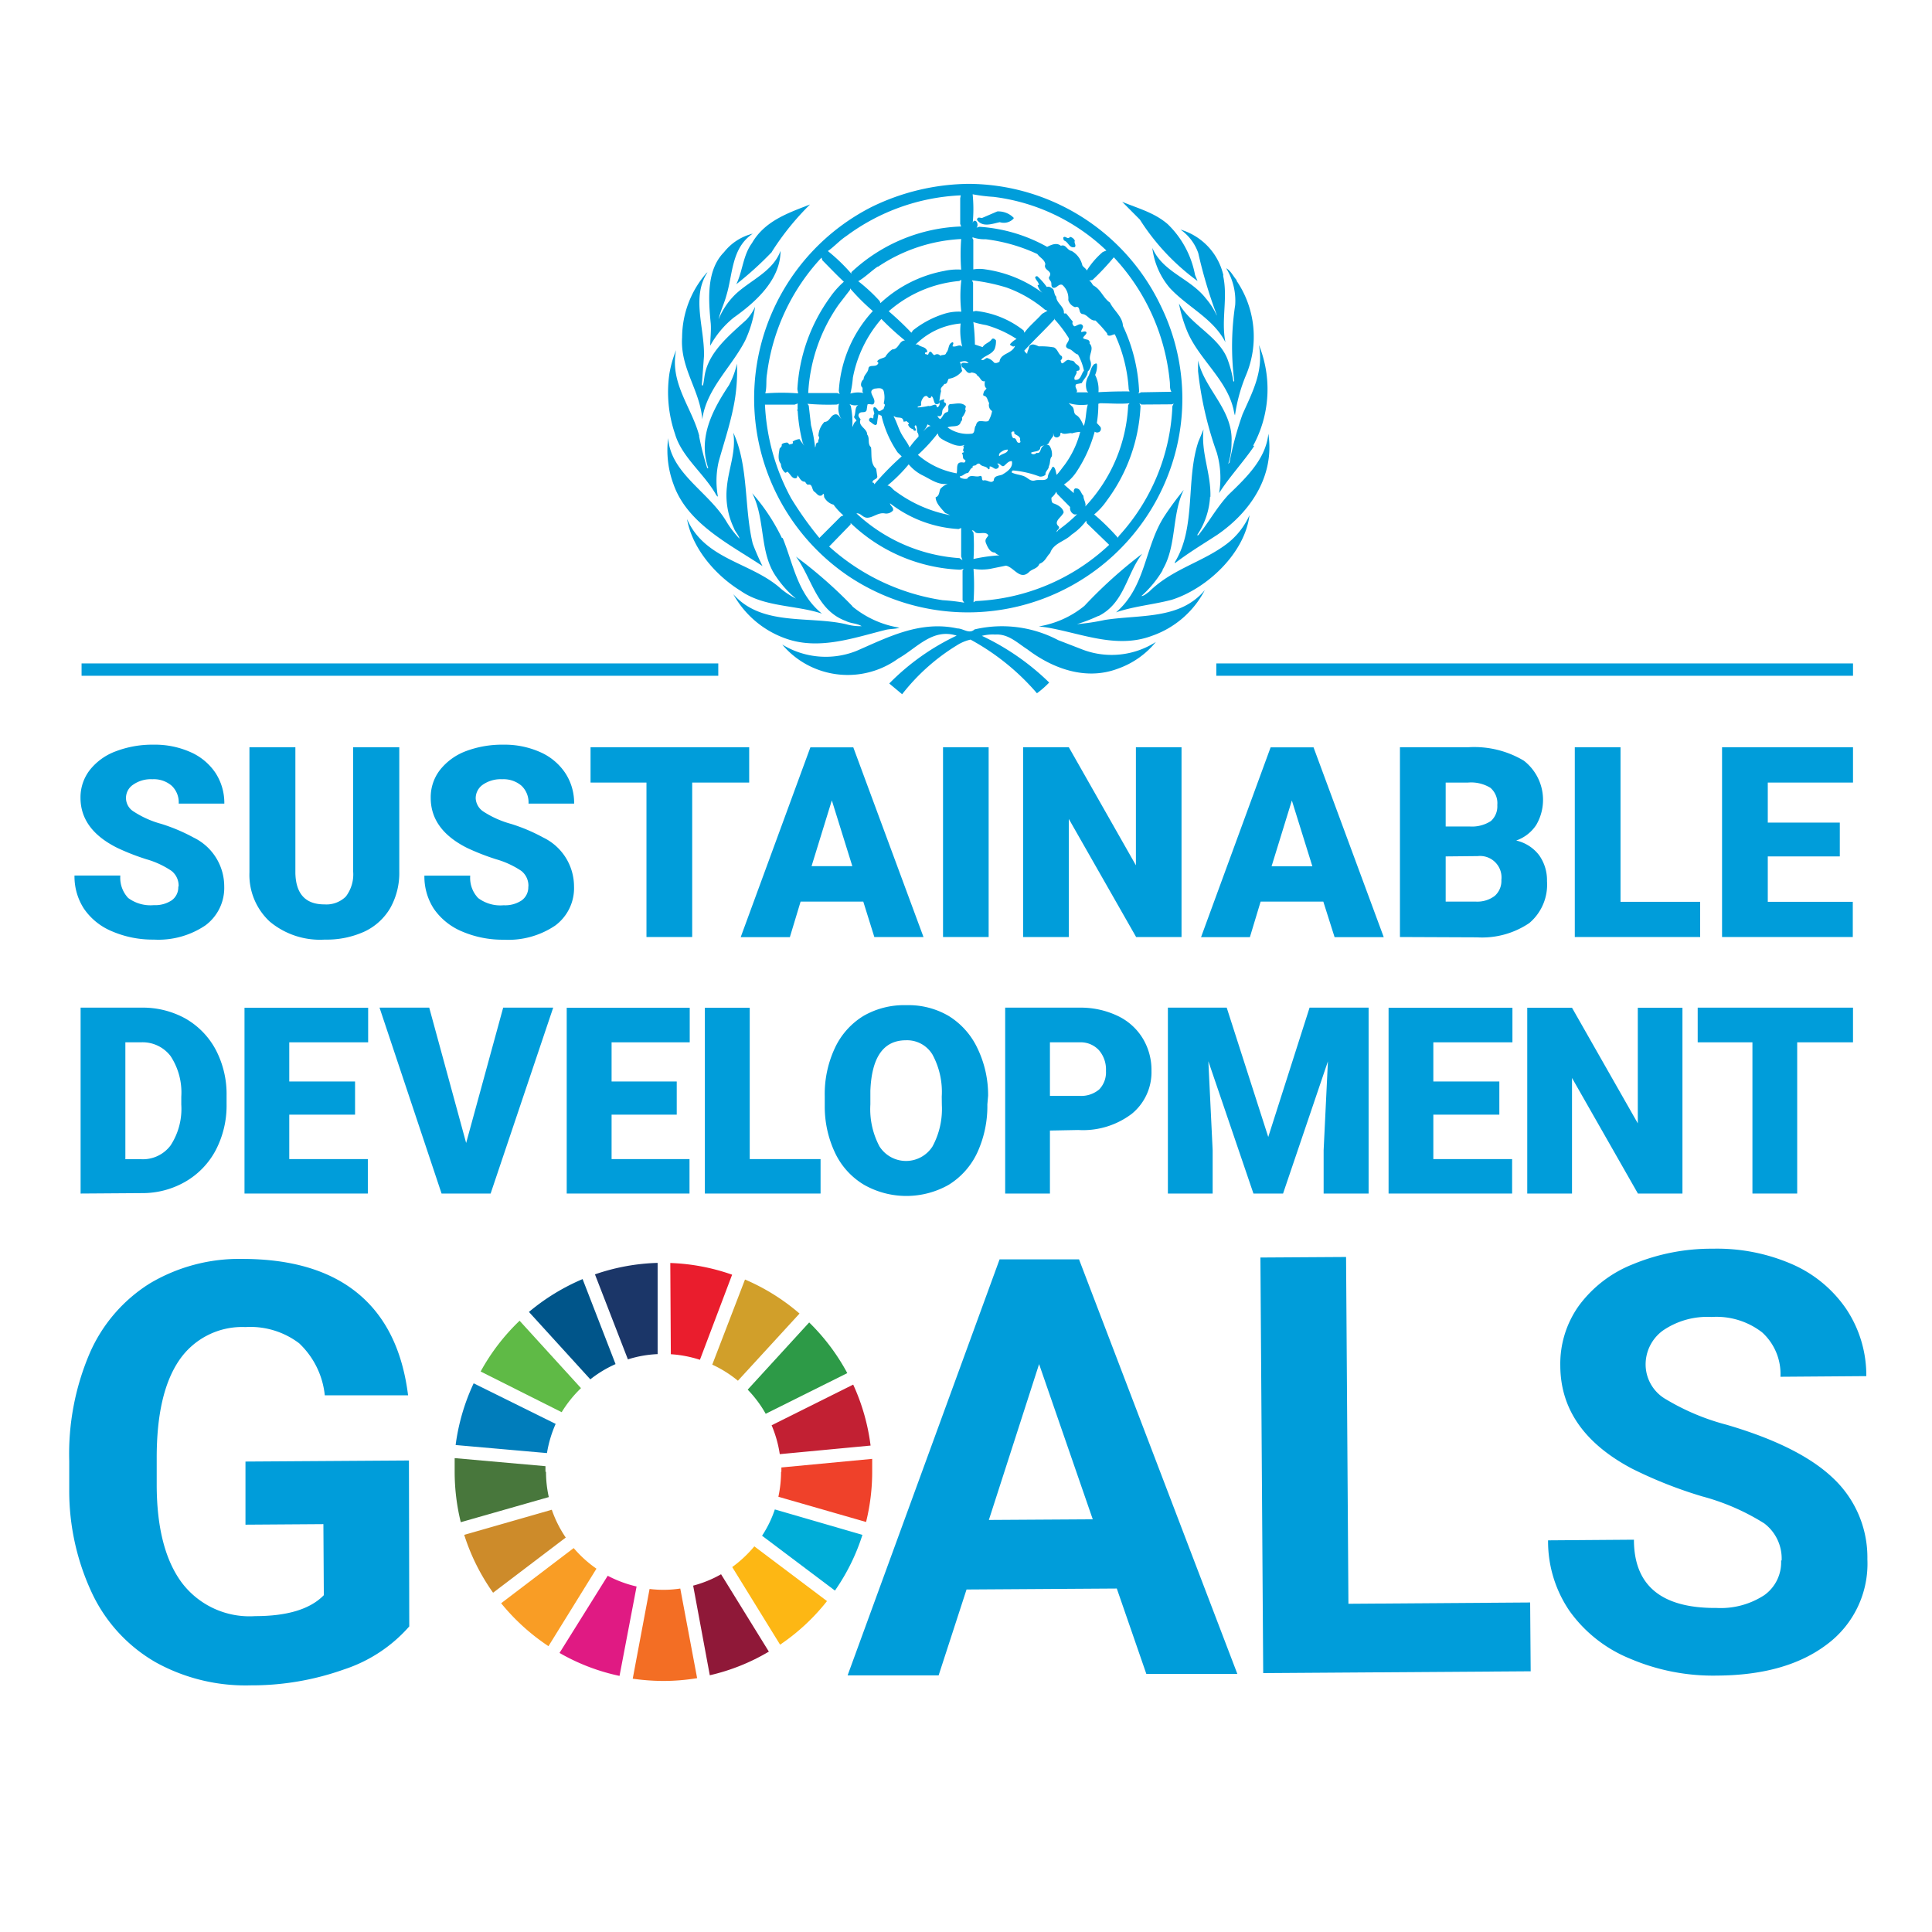 <svg xmlns="http://www.w3.org/2000/svg" xmlns:xlink="http://www.w3.org/1999/xlink" viewBox="0 0 180 180"><defs><style>.cls-1{fill:none;}.cls-2{fill:#fff;}.cls-3{clip-path:url(#clip-path);}.cls-4{fill:#009dda;}.cls-5{fill:#5fba46;}.cls-6{fill:#d19f2a;}.cls-7{fill:#c22033;}.cls-8{fill:#2d9a47;}.cls-9{fill:#48773c;}.cls-10{fill:#fdb714;}.cls-11{fill:#ef412a;}.cls-12{fill:#f99d25;}.cls-13{fill:#007dbb;}.cls-14{fill:#8f1838;}.cls-15{fill:#00add8;}.cls-16{fill:#f36e24;}.cls-17{fill:#ea1d2d;}.cls-18{fill:#e01a83;}.cls-19{fill:#1b3668;}.cls-20{fill:#cd8b2a;}.cls-21{fill:#00558a;}</style><clipPath id="clip-path" transform="translate(-0.87)"><rect class="cls-1" y="10.39" width="182.58" height="156.61"/></clipPath></defs><g id="Layer_2" data-name="Layer 2"><g id="Layer_2-2" data-name="Layer 2"><rect class="cls-2" width="180" height="180"/><g class="cls-3"><path class="cls-4" d="M39,151.53a13.79,13.79,0,0,1-6.06,4,25.61,25.61,0,0,1-8.71,1.49,17.29,17.29,0,0,1-8.84-2.14,14.58,14.58,0,0,1-5.89-6.33,22.42,22.42,0,0,1-2.18-9.79l0-2.64a23.82,23.82,0,0,1,1.89-10,14.48,14.48,0,0,1,5.59-6.53,16.28,16.28,0,0,1,8.62-2.3q6.89,0,10.79,3.21T38.89,130l-7.76,0a7.74,7.74,0,0,0-2.39-4.85,7.52,7.52,0,0,0-5-1.51,7.09,7.09,0,0,0-6.18,3.1q-2.1,3.08-2.09,9.11l0,2.47c0,4.06.82,7.13,2.38,9.19a7.91,7.91,0,0,0,6.8,3.06q4.49,0,6.39-1.95L31,142l-7.26.05,0-5.88,15.23-.1Z" transform="translate(-0.87)"/><path class="cls-4" d="M104.92,148l-14,.09-2.6,8-8.48,0L94,117.33l7.4,0,14.75,38.62-8.48,0ZM93,141.61l9.68-.06-5-14.46Z" transform="translate(-0.87)"/><polygon class="cls-4" points="125.63 149.42 142.56 149.3 142.61 155.71 117.69 155.88 117.43 117.16 125.41 117.11 125.63 149.42"/><path class="cls-4" d="M166.86,145.39a4.1,4.1,0,0,0-1.62-3.46,21.06,21.06,0,0,0-5.76-2.51,40.46,40.46,0,0,1-6.58-2.6q-6.63-3.52-6.66-9.56a9.31,9.31,0,0,1,1.73-5.61,11.48,11.48,0,0,1,5.05-3.87,19.06,19.06,0,0,1,7.42-1.44,17.51,17.51,0,0,1,7.41,1.45,11.82,11.82,0,0,1,5.06,4.21,11.14,11.14,0,0,1,1.84,6.21l-8,.06a5.23,5.23,0,0,0-1.7-4.13,6.94,6.94,0,0,0-4.72-1.44,7.3,7.3,0,0,0-4.54,1.27,3.91,3.91,0,0,0-1.6,3.27,3.75,3.75,0,0,0,1.93,3.15,21.56,21.56,0,0,0,5.61,2.35q6.83,2,9.95,5a10.12,10.12,0,0,1,3.17,7.53,9.36,9.36,0,0,1-3.75,7.92q-3.78,2.88-10.22,2.92a19.66,19.66,0,0,1-8.15-1.58,12.87,12.87,0,0,1-5.63-4.44,11.48,11.48,0,0,1-2-6.58l8-.06q0,6.42,7.71,6.36a7.43,7.43,0,0,0,4.43-1.19,3.75,3.75,0,0,0,1.57-3.24" transform="translate(-0.87)"/><path class="cls-5" d="M53.2,131.57A11.25,11.25,0,0,1,55,129.33l-5.72-6.28a19.47,19.47,0,0,0-3.63,4.73Z" transform="translate(-0.87)"/><path class="cls-6" d="M67.23,127.14a10.93,10.93,0,0,1,2.39,1.5l5.74-6.26a19.46,19.46,0,0,0-5.08-3.17Z" transform="translate(-0.87)"/><path class="cls-7" d="M80.36,129l-7.6,3.79a11.07,11.07,0,0,1,.76,2.69l8.46-.8A19.44,19.44,0,0,0,80.36,129" transform="translate(-0.87)"/><path class="cls-8" d="M72.21,131.72l7.6-3.79a19.55,19.55,0,0,0-3.55-4.72l-5.73,6.26a10.91,10.91,0,0,1,1.68,2.25" transform="translate(-0.87)"/><path class="cls-9" d="M51.69,137.12c0-.17,0-.35,0-.52l-8.46-.75c0,.42,0,.84,0,1.27a19.64,19.64,0,0,0,.57,4.7L52,139.48a10.8,10.8,0,0,1-.26-2.36" transform="translate(-0.87)"/><path class="cls-10" d="M71.15,144.07A11.48,11.48,0,0,1,69.09,146l4.46,7.23a19.38,19.38,0,0,0,4.37-4.06Z" transform="translate(-0.87)"/><path class="cls-11" d="M73.64,137.12a11.16,11.16,0,0,1-.25,2.33l8.17,2.35a19.54,19.54,0,0,0,.57-4.68c0-.4,0-.8,0-1.2l-8.46.8c0,.13,0,.27,0,.4" transform="translate(-0.87)"/><path class="cls-12" d="M54.32,144.23l-6.76,5.14a19.74,19.74,0,0,0,4.41,4l4.47-7.22a11.06,11.06,0,0,1-2.12-1.92" transform="translate(-0.87)"/><path class="cls-13" d="M51.83,135.38a11,11,0,0,1,.81-2.72L45,128.88a19.49,19.49,0,0,0-1.68,5.75Z" transform="translate(-0.87)"/><path class="cls-14" d="M72.51,153.89l-4.46-7.22a10.76,10.76,0,0,1-2.6,1.06L67,156.08a19.12,19.12,0,0,0,5.48-2.19" transform="translate(-0.87)"/><path class="cls-15" d="M73.06,140.63a10.48,10.48,0,0,1-1.19,2.45l6.79,5.11A19.15,19.15,0,0,0,81.22,143Z" transform="translate(-0.87)"/><path class="cls-16" d="M64.25,148a10.41,10.41,0,0,1-1.58.12,10.73,10.73,0,0,1-1.28-.08l-1.57,8.36a20.55,20.55,0,0,0,2.85.21,19.31,19.31,0,0,0,3.15-.26Z" transform="translate(-0.87)"/><path class="cls-17" d="M63.37,126.17a11,11,0,0,1,2.71.52l3-7.93a19.29,19.29,0,0,0-5.76-1.09Z" transform="translate(-0.87)"/><path class="cls-18" d="M60.18,147.81a11.16,11.16,0,0,1-2.69-1L53,154a19.11,19.11,0,0,0,5.59,2.14Z" transform="translate(-0.87)"/><path class="cls-19" d="M59.37,126.65a10.59,10.59,0,0,1,2.77-.49v-8.5a19.48,19.48,0,0,0-5.84,1.07Z" transform="translate(-0.87)"/><path class="cls-20" d="M53.58,143.25a10.84,10.84,0,0,1-1.3-2.59L44.12,143a19.44,19.44,0,0,0,2.69,5.39Z" transform="translate(-0.87)"/><path class="cls-21" d="M55.87,128.51a10.82,10.82,0,0,1,2.35-1.42l-3.07-7.92a19.86,19.86,0,0,0-5,3.06Z" transform="translate(-0.87)"/><path class="cls-4" d="M17.51,82.6a1.75,1.75,0,0,0-.66-1.46,8.17,8.17,0,0,0-2.32-1.08A21.32,21.32,0,0,1,11.81,79Q8.38,77.3,8.37,74.34a4.16,4.16,0,0,1,.86-2.59A5.51,5.51,0,0,1,11.65,70a9.56,9.56,0,0,1,3.52-.62,8.16,8.16,0,0,1,3.42.68A5.43,5.43,0,0,1,20.94,72a5.13,5.13,0,0,1,.83,2.87H17.52a2.13,2.13,0,0,0-.66-1.67,2.55,2.55,0,0,0-1.79-.6,2.87,2.87,0,0,0-1.8.51,1.48,1.48,0,0,0,.07,2.51,9,9,0,0,0,2.56,1.14,16.6,16.6,0,0,1,3,1.27,5.05,5.05,0,0,1,2.86,4.55A4.34,4.34,0,0,1,20,86.22a7.82,7.82,0,0,1-4.8,1.32,9.58,9.58,0,0,1-3.89-.77,5.89,5.89,0,0,1-2.62-2.11,5.51,5.51,0,0,1-.88-3.09h4.27a2.75,2.75,0,0,0,.73,2.09,3.48,3.48,0,0,0,2.39.67,2.78,2.78,0,0,0,1.67-.45,1.49,1.49,0,0,0,.61-1.28" transform="translate(-0.87)"/><path class="cls-4" d="M38.07,69.62V81.19a6.66,6.66,0,0,1-.84,3.41,5.49,5.49,0,0,1-2.4,2.19,8.48,8.48,0,0,1-3.7.75A7.3,7.3,0,0,1,26,85.86a5.93,5.93,0,0,1-1.89-4.58V69.62h4.28V81.36c.05,1.93.95,2.9,2.7,2.9a2.58,2.58,0,0,0,2-.73,3.39,3.39,0,0,0,.68-2.36V69.62Z" transform="translate(-0.87)"/><path class="cls-4" d="M50.1,82.6a1.75,1.75,0,0,0-.66-1.46,8.26,8.26,0,0,0-2.33-1.08A21.94,21.94,0,0,1,44.39,79Q41,77.3,41,74.34a4.15,4.15,0,0,1,.85-2.59A5.57,5.57,0,0,1,44.23,70a9.59,9.59,0,0,1,3.52-.62,8.16,8.16,0,0,1,3.42.68A5.43,5.43,0,0,1,53.52,72a5.06,5.06,0,0,1,.84,2.87H50.11a2.13,2.13,0,0,0-.66-1.67,2.57,2.57,0,0,0-1.79-.6,2.92,2.92,0,0,0-1.81.51,1.54,1.54,0,0,0-.66,1.28,1.58,1.58,0,0,0,.73,1.23,9.14,9.14,0,0,0,2.56,1.14,16.3,16.3,0,0,1,3,1.27,5.06,5.06,0,0,1,2.87,4.55,4.33,4.33,0,0,1-1.75,3.65,7.8,7.8,0,0,1-4.8,1.32,9.58,9.58,0,0,1-3.89-.77,6,6,0,0,1-2.62-2.11,5.51,5.51,0,0,1-.88-3.09h4.27a2.71,2.71,0,0,0,.74,2.09,3.45,3.45,0,0,0,2.38.67,2.76,2.76,0,0,0,1.67-.45,1.5,1.5,0,0,0,.62-1.28" transform="translate(-0.87)"/><polygon class="cls-4" points="69.8 72.91 64.49 72.91 64.49 87.3 60.23 87.3 60.23 72.91 55.02 72.91 55.02 69.62 69.8 69.62 69.8 72.91"/><path class="cls-4" d="M81.3,84H75.46l-1,3.31H69.88l6.49-17.68h4L86.91,87.3H82.33ZM76.48,80.7h3.8l-1.91-6.13Z" transform="translate(-0.87)"/><rect class="cls-4" x="87.86" y="69.62" width="4.25" height="17.68"/><polygon class="cls-4" points="110.08 87.3 105.85 87.3 99.58 76.3 99.58 87.3 95.32 87.3 95.32 69.62 99.58 69.62 105.83 80.62 105.83 69.62 110.08 69.62 110.08 87.3"/><path class="cls-4" d="M124.16,84h-5.84l-1,3.31h-4.55l6.48-17.68h4l6.54,17.68h-4.58Zm-4.82-3.29h3.8l-1.91-6.13Z" transform="translate(-0.87)"/><path class="cls-4" d="M131.3,87.3V69.62h6.35a9,9,0,0,1,5.19,1.25,4.62,4.62,0,0,1,1.15,6,3.68,3.68,0,0,1-1.86,1.44,3.72,3.72,0,0,1,2.13,1.36,4,4,0,0,1,.74,2.42A4.68,4.68,0,0,1,143.35,86a7.85,7.85,0,0,1-4.87,1.33ZM135.56,77h2.22a3.23,3.23,0,0,0,2-.51,1.84,1.84,0,0,0,.59-1.48,1.9,1.9,0,0,0-.64-1.61,3.44,3.44,0,0,0-2.08-.49h-2.09Zm0,2.79V84h2.8a2.69,2.69,0,0,0,1.77-.53,1.86,1.86,0,0,0,.62-1.49,2,2,0,0,0-2.2-2.22Z" transform="translate(-0.87)"/><polygon class="cls-4" points="150.98 84.02 158.4 84.02 158.4 87.3 146.72 87.3 146.72 69.62 150.98 69.62 150.98 84.02"/><polygon class="cls-4" points="171.41 79.79 164.7 79.79 164.7 84.02 172.62 84.02 172.62 87.3 160.44 87.3 160.44 69.62 172.64 69.62 172.64 72.91 164.7 72.91 164.7 76.64 171.41 76.64 171.41 79.79"/><path class="cls-4" d="M8.38,111.2V93.88H14a8.22,8.22,0,0,1,4.12,1,7.29,7.29,0,0,1,2.86,2.94,8.9,8.9,0,0,1,1,4.26v.79a9,9,0,0,1-1,4.27,7.37,7.37,0,0,1-2.83,2.95,8,8,0,0,1-4.07,1.07Zm4.17-14.09V108H14a3.22,3.22,0,0,0,2.76-1.28,6.21,6.21,0,0,0,1-3.8v-.75a6.16,6.16,0,0,0-1-3.78A3.28,3.28,0,0,0,14,97.11Z" transform="translate(-0.87)"/><polygon class="cls-4" points="33.08 103.85 26.95 103.85 26.95 107.99 34.27 107.99 34.27 111.2 22.78 111.2 22.78 93.89 34.3 93.89 34.3 97.11 26.95 97.11 26.95 100.76 33.08 100.76 33.08 103.85"/><polygon class="cls-4" points="43.43 106.49 46.88 93.88 51.54 93.88 45.71 111.2 41.14 111.2 35.36 93.88 39.99 93.88 43.43 106.49"/><polygon class="cls-4" points="63.05 103.85 56.98 103.85 56.98 107.99 64.24 107.99 64.24 111.2 52.8 111.2 52.8 93.89 64.26 93.89 64.26 97.11 56.98 97.11 56.98 100.76 63.05 100.76 63.05 103.85"/><polygon class="cls-4" points="69.85 107.99 76.45 107.99 76.45 111.2 65.67 111.2 65.67 93.89 69.85 93.89 69.85 107.99"/><path class="cls-4" d="M92.86,102.9a10.36,10.36,0,0,1-.94,4.49,7,7,0,0,1-2.67,3,8,8,0,0,1-7.87,0,6.89,6.89,0,0,1-2.67-2.9,10.06,10.06,0,0,1-1-4.35v-1a10.12,10.12,0,0,1,.94-4.49,6.93,6.93,0,0,1,2.67-3,7.57,7.57,0,0,1,4-1,7.4,7.4,0,0,1,3.93,1,7.06,7.06,0,0,1,2.68,3,10,10,0,0,1,1,4.43Zm-4.25-.73a7.29,7.29,0,0,0-.86-3.91,2.76,2.76,0,0,0-2.47-1.34q-3.14,0-3.32,4.71v1.27a7.39,7.39,0,0,0,.85,3.91,2.93,2.93,0,0,0,4.94,0,7.34,7.34,0,0,0,.87-3.87Z" transform="translate(-0.87)"/><path class="cls-4" d="M98.69,105.33v5.87H94.52V93.88h6.91a8,8,0,0,1,3.51.74,5.47,5.47,0,0,1,2.37,2.08,5.67,5.67,0,0,1,.84,3.06,5,5,0,0,1-1.82,4,7.51,7.51,0,0,1-5,1.52Zm0-3.23h2.74a2.61,2.61,0,0,0,1.85-.6,2.29,2.29,0,0,0,.63-1.72,2.75,2.75,0,0,0-.65-1.93,2.31,2.31,0,0,0-1.78-.74H98.69Z" transform="translate(-0.87)"/><polygon class="cls-4" points="114.29 93.88 118.16 105.93 122.01 93.88 127.51 93.88 127.51 111.2 123.32 111.2 123.32 107.16 123.72 98.88 119.54 111.2 116.78 111.2 112.58 98.87 112.98 107.16 112.98 111.2 108.81 111.2 108.81 93.88 114.29 93.88"/><polygon class="cls-4" points="139.69 103.85 133.54 103.85 133.54 107.99 140.88 107.99 140.88 111.2 129.37 111.2 129.37 93.89 140.91 93.89 140.91 97.11 133.54 97.11 133.54 100.76 139.69 100.76 139.69 103.85"/><polygon class="cls-4" points="156.75 111.2 152.6 111.2 146.46 100.43 146.46 111.2 142.29 111.2 142.29 93.89 146.46 93.89 152.59 104.66 152.59 93.89 156.75 93.89 156.75 111.2"/><polygon class="cls-4" points="172.64 97.11 167.44 97.11 167.44 111.2 163.27 111.2 163.27 97.11 158.17 97.11 158.17 93.88 172.64 93.88 172.64 97.11"/><path class="cls-4" d="M109,28.46a19.65,19.65,0,0,1,1.31,13.95,20,20,0,0,1-30.4,11.26,20,20,0,0,1,2.19-34.4,21,21,0,0,1,9-2.14A19.93,19.93,0,0,1,109,28.46M91.49,18.1a13.85,13.85,0,0,1,0,2.74.42.42,0,0,1,.09-.24c.14-.08.26,0,.32.14s.07.38-.05.46c.12,0,.18-.07.29-.07A14.86,14.86,0,0,1,98.43,23V23c.38-.19.88-.43,1.28-.1.47-.18.56.41,1,.48a2.07,2.07,0,0,1,1,1.34c.09.18.37.31.41.49a7.5,7.5,0,0,1,1.49-1.73l.34-.14a18.45,18.45,0,0,0-10.52-5,15.35,15.35,0,0,1-1.94-.24m-1.11.1A19.3,19.3,0,0,0,79.71,22C79.1,22.4,78.57,23,78,23.39H78a16.78,16.78,0,0,1,2.19,2.11l0-.14A15.75,15.75,0,0,1,90.42,21.1l-.09-.24,0-2.38Zm3.4,1.5-1.42.61c-.12,0-.35-.11-.43.05s0,.12,0,.17c.53.68,1.44.3,2.09.17a1.25,1.25,0,0,0,1.29-.34v-.07a2,2,0,0,0-1.55-.59m-2.31,2.45.1.19c0,.92,0,1.9,0,2.76a3.35,3.35,0,0,1,1.14,0A11.66,11.66,0,0,1,98,27.29a1.42,1.42,0,0,1-.46-.72.11.11,0,0,1,.12,0c0-.3-.3-.46-.35-.74a.19.19,0,0,1,.21-.09,6.43,6.43,0,0,1,.88,1c.22-.09.39.05.55.17s.11.54.33.73c0,.59.75.92.71,1.5,0,.14.18,0,.24.1l.6.74c-.11.13,0,.3.1.4s.41-.22.68-.17c.39.22-.06.48,0,.72.15,0,.34-.12.46,0s-.18.35-.27.49.18.17.34.22a.28.28,0,0,1,.24.36c.49.51-.15,1.07.08,1.62a.93.93,0,0,1-.25,1c0,.43-.39.7-.55,1.07l-.51.1c-.26.27.23.59,0,.76l1.11,0-.12-.12a1.63,1.63,0,0,1,.15-1.41c.17-.35.2-.78.52-1.09.07,0,.2-.15.26,0a2,2,0,0,1-.17,1,3,3,0,0,1,.31,1.61c1-.06,1.94-.08,2.9-.07l-.08-.19a14.31,14.31,0,0,0-1.29-5.13c-.21,0-.36.17-.6.11a.18.18,0,0,1-.12-.19,11.34,11.34,0,0,0-1.09-1.21c-.5.05-.73-.54-1.19-.6s-.13-.82-.71-.64a1,1,0,0,1-.63-.67,1.66,1.66,0,0,0-.56-1.41c-.36-.13-.51.35-.87.27-.2-.1-.11-.36-.17-.52s-.23-.26-.2-.46c.46-.62-.57-.61-.34-1.21-.06-.44-.51-.61-.74-.95a15.88,15.88,0,0,0-4.81-1.38,3.33,3.33,0,0,1-1.19-.17m9,0c-.21.2-.39-.18-.58,0a.41.41,0,0,0,.07.29c.42.14.47.75,1,.61.16-.18-.1-.37,0-.59a.6.6,0,0,0-.45-.36M82.64,24.84c-.61.42-1.18,1-1.81,1.36a15.72,15.72,0,0,1,2,1.85l.07.19a11.93,11.93,0,0,1,5.95-3,5.61,5.61,0,0,1,1.57-.12,19.38,19.38,0,0,1,0-2.85,15.26,15.26,0,0,0-7.76,2.59m22-.91a22.94,22.94,0,0,1-2,2.13l-.33.07c.2.05.26.29.4.44.73.39.91,1.16,1.55,1.6.36.74,1.18,1.32,1.21,2.17a15.83,15.83,0,0,1,1.51,6.16l-.08.12a.42.42,0,0,0,.24-.09l2.85-.05c-.19-.28-.11-.68-.16-1a19.64,19.64,0,0,0-5.21-11.53M77.41,24a19.48,19.48,0,0,0-5.08,10.84c-.11.59,0,1.21-.16,1.81a19.54,19.54,0,0,1,3.06,0l-.07-.39a16.11,16.11,0,0,1,3-8.5,8,8,0,0,1,1.33-1.51c-.65-.61-1.32-1.31-2-2Zm13,2.08-.17.1A11.54,11.54,0,0,0,83.67,29a28.1,28.1,0,0,1,2.11,2l.15-.22a9,9,0,0,1,3-1.57,4.47,4.47,0,0,1,1.5-.17,13,13,0,0,1,0-2.92m1,0,.1.22,0,2.68.26-.05a8.72,8.72,0,0,1,4.45,1.82l.07.21c.45-.63,1.12-1.16,1.65-1.76l.5-.29-.24-.1a11.65,11.65,0,0,0-3.57-2.06,17.64,17.64,0,0,0-3.2-.67m-11.38.74V27L79,28.39a15.8,15.8,0,0,0-2.83,8.23l2.71,0,.26.1c-.11-.07-.08-.19-.12-.29a12,12,0,0,1,3.17-7.45,19.74,19.74,0,0,1-2.1-2.09m19,2.76,0,.12c-.91,1-1.91,1.93-2.79,2.9a.69.69,0,0,0,.27.29c0-.24.17-.44.19-.69.24-.33.6-.12.9,0a6.7,6.7,0,0,1,1.41.1c.36.18.39.63.72.81a.28.28,0,0,1-.1.38c.1.74.45-.2.83,0,.16.06.36,0,.48.21s.43.24.45.54-.19.19-.28.27c.08.3-.31.49-.17.8.57.11.59-.55.86-.85a5.32,5.32,0,0,0-.56-1.5c-.32-.07-.52-.45-.85-.52-.63-.25.1-.65,0-1a11.79,11.79,0,0,0-1.33-1.76M83,29.7a11.67,11.67,0,0,0-2.67,5.49,9.94,9.94,0,0,1-.23,1.48,2.43,2.43,0,0,1,1.23-.05c-.22-.12,0-.41-.16-.56s-.07-.56.16-.72c0-.4.41-.61.45-1s.59-.14.82-.36,0-.22,0-.33c.2-.26.51-.25.75-.4a2.21,2.21,0,0,1,.66-.7c.6,0,.61-.81,1.17-.83a24.83,24.83,0,0,1-2.19-2m8.57.32a18.71,18.71,0,0,1,.14,2.06l.72.24c.2-.35.66-.42.86-.75.13-.11.28,0,.38.12a2,2,0,0,1-.12.8c-.27.53-.91.6-1.26,1,.23.13.35-.11.54-.16a1.24,1.24,0,0,1,.67.44c.18.08.34,0,.5-.09.11-.82,1.14-.7,1.45-1.47l-.19.07c-.08-.11-.27-.06-.27-.24a2.08,2.08,0,0,1,.6-.48,10.34,10.34,0,0,0-2.83-1.29A9.64,9.64,0,0,1,91.52,30M86.19,32.1h.21c.24.24.63.19.81.5s-.17.16-.16.31.12.05.16.12c.19.07.15-.11.22-.19.24-.25.28.24.52.24a.37.37,0,0,1,.53.07c.16-.14.49,0,.54-.27.31-.33.14-.83.6-1,.16.09,0,.24,0,.38.31.13.65-.26.9.05a6.25,6.25,0,0,1-.15-2.17,6.75,6.75,0,0,0-4.23,2M91,33.74c-.16-.17-.51-.07-.72,0,.2.2.12.56.24.81a1.91,1.91,0,0,1-1.26.74c-.13.16-.1.51-.41.48-.1.22-.43.35-.3.66a6.15,6.15,0,0,0-.17,1.14c-.59.37-.42-.48-.72-.66l-.1.17c-.11,0-.19,0-.27-.12s-.24-.06-.32,0-.33.4-.28.69-.36.12-.32.31a5.71,5.71,0,0,0,1-.14c.22.06.41-.11.64-.12a.22.22,0,0,1,.14.24h.08a.4.4,0,0,0,.16-.48c0-.2.25-.2.38-.26s0,.19.07.28c.45.17-.1.5-.16.74s0,.61-.38.55a.13.13,0,0,1-.1-.16h0a.51.51,0,0,0,.27.44c.28-.23.29-.61.68-.66.21-.22-.09-.56.22-.74.52,0,1.07-.23,1.48.19,0,.18-.1.26,0,.41a1.94,1.94,0,0,1-.36.66.34.34,0,0,1-.1.38c-.14.6-.83.32-1.24.53a3.17,3.17,0,0,0,2.19.59c.43,0,.24-.55.46-.78.14-.7.77-.22,1.16-.41a2.76,2.76,0,0,0,.34-.92.66.66,0,0,1-.27-.75c-.17-.22-.15-.64-.52-.68a.21.21,0,0,1,0-.24c0-.22.21-.29.27-.45-.23-.15-.17-.48-.15-.67-.38.11-.42-.4-.71-.51-.07-.22-.32-.26-.52-.3-.47.23-.55-.36-.91-.5,0-.11-.12-.27,0-.36s.42,0,.63,0ZM82.38,36.2c-.81.25.13.86-.07,1.35-.11.29-.41,0-.62.14l-.08.53c-.12.31-.5.08-.68.29s0,.4.12.56c-.28.64.62.84.61,1.41.28.36,0,.87.36,1.19.09.65-.09,1.52.48,2l.09.62c.12.43-.5.32-.42.69.12-.06.15.1.16.14v0a26,26,0,0,1,2.55-2.6l-.38-.37A10.08,10.08,0,0,1,83,38.74l-.29-.14a8.48,8.48,0,0,0-.13.88l-.1.12c-.21,0-.34-.18-.52-.29s-.15-.29,0-.38a.33.33,0,0,1,.24.07c.09-.11,0-.27.1-.4s-.18-.46,0-.67c.19,0,.32.21.4.34s.34-.1.5-.17c0-.17.24-.4,0-.5a2.32,2.32,0,0,0,0-1.17c-.11-.32-.48-.27-.74-.23m18.57.33c-.08,0-.19,0-.29,0a.71.71,0,0,1,.29,0m-.62,1,.31.31c.31.21.1.66.43.84s.52.64.69,1a1.08,1.08,0,0,0,.09-.29c.14-.55.12-1.16.29-1.7a4.2,4.2,0,0,1-1.81-.14m6.79.14-.17-.12.1.27a15.94,15.94,0,0,1-3.15,8.81,6.24,6.24,0,0,1-1.17,1.28,20.63,20.63,0,0,1,2.21,2.17l.08-.15a19.05,19.05,0,0,0,5-12.11l.12-.24-.15.07Zm-4-.07a10.71,10.71,0,0,1-.14,1.79l.33.36a.35.35,0,0,1-.07.45.39.39,0,0,1-.46,0,12.87,12.87,0,0,1-1.73,3.79A4.25,4.25,0,0,1,100,45.14l.91.8s0-.13,0-.2.06-.26.2-.24c.44,0,.45.46.7.69,0,.38.28.68.17,1a14.75,14.75,0,0,0,4-9.46l.13-.16c-.89.09-1.83,0-2.75,0ZM80,37.6l.14.24a8,8,0,0,1,.14,1.95c.11-.19.14-.45.38-.57,0-.18-.24-.23-.21-.41.19-.36,0-1,.5-1.12a1.12,1.12,0,0,1-1-.09m-4.79,0-.26.1-2.76,0a20.21,20.21,0,0,0,2.43,8.71,32.16,32.16,0,0,0,2.64,3.71l2-2,.24-.1a5.92,5.92,0,0,1-.92-1,1.38,1.38,0,0,1-.84-.64c-.09-.11,0-.31-.12-.38l-.11.14c-.35.17-.48-.18-.72-.33s-.16-.76-.57-.65c-.16,0-.21-.19-.31-.28-.39,0-.49-.39-.7-.6,0,.09,0,.21-.11.27-.4.09-.54-.4-.81-.6-.07,0-.12.11-.22.09a1.18,1.18,0,0,1-.4-.83c-.33-.37-.18-1-.12-1.4.06-.12.23-.19.2-.34s.3-.23.51-.24a.52.52,0,0,1,.2.19c.13-.08.42,0,.31-.28a1.37,1.37,0,0,1,.64-.23,4.15,4.15,0,0,0,.45.61l-.14-.22a15.5,15.5,0,0,1-.48-3c0-.06-.13-.09,0-.15l0,0a4.39,4.39,0,0,1,0-.56m3.88,0-.22.1a22.69,22.69,0,0,1-2.75-.07l.12.17.21,1.83a13.9,13.9,0,0,1,.38,2.07c.11-.15,0-.45.31-.48-.11-.21.21-.4,0-.59a2,2,0,0,1,.56-1.31c.51,0,.55-.68,1.06-.71.25,0,.41.33.52.45a1.87,1.87,0,0,1-.22-1.46m5.1,1.22c.28.52.43,1.1.72,1.62s.57.81.75,1.26a7.49,7.49,0,0,1,.83-1,.52.52,0,0,0-.09-.39c-.09-.21,0-.51-.16-.68-.26.09.08.34,0,.49a.16.16,0,0,1-.24-.12.65.65,0,0,1-.48-.44c.19-.12,0-.17-.1-.27s-.11,0-.19,0-.11,0-.14,0c0-.57-.64-.23-.88-.53m3.12.79a1.47,1.47,0,0,1-.41.64l0,0c.24-.17.41-.47.71-.49Zm7.83.81a.73.73,0,0,0,.16.48c.39-.06.22.47.58.42.2-.06,0-.22.07-.35-.06-.3-.35-.33-.55-.51,0-.06,0-.11,0-.16-.15-.08-.22,0-.31.12m5.62,0c-.29,0-.64.15-.89,0-.08-.08-.14,0-.13.12s-.2.34-.43.27-.18-.27-.24-.41a1.06,1.06,0,0,1,0,.31,3.18,3.18,0,0,0-.42.66c-.21.23-.55.15-.77.34,0,.48-.56.38-.86.53,0,.06,0,.07.08.12a.37.37,0,0,0,.42-.1c.42.11.33-.42.57-.6s.41-.21.63-.07a1.45,1.45,0,0,1,.23,1c-.23.24-.12.63-.28.91,0,.32-.36.47-.31.8a.7.7,0,0,1-.55.17,9.24,9.24,0,0,0-2.48-.57.18.18,0,0,0-.12.19c.36.19.8.2,1.17.36s.57.5,1,.38,1,.11,1.19-.26c0-.37.27-.64.43-1l.12,0c.2.2.19.51.28.74.28-.3.5-.63.74-.93a8.91,8.91,0,0,0,1.45-3.07,2.9,2.9,0,0,0-.78.14m-12.5,0a15.32,15.32,0,0,1-1.84,2A7.55,7.55,0,0,0,90,44.1c.07-.27,0-.6.1-.83s.37-.21.57-.17a.17.17,0,0,0,.12-.26c-.29-.06-.16-.38-.26-.55s.18-.08.14-.21c-.2-.16.1-.34-.07-.51.07,0,.12-.16.22-.16-.63.33-1.3-.07-1.86-.31-.25-.15-.63-.3-.69-.62M94,42.22c0,.08-.14.22,0,.26.24-.24.75-.23.77-.59-.35,0-.53.14-.77.33m1.12.74c-.3,0-.46.24-.69.43s-.42-.3-.65-.19c0,0,.06.07.1.09a.23.23,0,0,1,0,.29c-.33.3-.49-.15-.81-.12v.12c0,.06,0,.17-.12.13-.2-.32-.6-.2-.8-.49-.13-.07-.25,0-.34.1s-.39,0-.31.24c-.25.08-.28.35-.45.51-.31,0-.45.3-.74.29,0,.06,0,.16.09.17a1,1,0,0,0,.58.07c.29-.48.79-.08,1.21-.26.26,0,.08.33.27.43.4-.13.71.34,1,0,0-.47.5-.43.79-.55.45-.27,1-.63.9-1.22Zm-9.57.28a14.5,14.5,0,0,1-2,2c.3,0,.47.36.73.51A12.42,12.42,0,0,0,89.4,48l-.48-.22c-.35-.41-.86-.88-.88-1.45.36-.12.32-.51.44-.78a1.94,1.94,0,0,1,1-.58c-1,.42-1.88-.32-2.71-.71a4,4,0,0,1-1.24-1M99.35,46l-.07-.19a1.62,1.62,0,0,1-.45.56c0,.16,0,.4.14.51.4.13.91.39,1,.85-.15.44-1,.84-.47,1.31.17.24-.24.33-.17.53l.14-.19a13.66,13.66,0,0,0,1.76-1.48h.07c-.12,0-.26.08-.4,0a.63.63,0,0,1-.33-.66Zm-15.95.37,0-.07,0,.12Zm.32.43a.44.44,0,0,1-.24-.31Zm.07.08c0,.24.37.39.28.68a.83.83,0,0,1-.79.27c-.57-.09-1,.34-1.52.4s-.65-.45-1.1-.4A15.62,15.62,0,0,0,90.26,52l.28.19-.12-.34V49.19l-.24.1a11.45,11.45,0,0,1-6.39-2.4m18.33,1.85-.05-.23a5.44,5.44,0,0,1-1.36,1.3c-.65.65-1.7.79-2,1.72-.34.32-.46.81-1,1-.18.48-.68.45-1,.8-.83.74-1.37-.48-2.12-.63L93.12,53a4.75,4.75,0,0,1-1.55,0,23.06,23.06,0,0,1,0,3.11l.19-.11a19.34,19.34,0,0,0,12.45-5.24Zm-22,0,0,.12-2,2.06a20.23,20.23,0,0,0,10.58,5,18.26,18.26,0,0,1,2,.23l-.15-.23V53.15l.1-.15-.31.08A15.62,15.62,0,0,1,80.1,48.71m11.32.7.15.22a20,20,0,0,1,0,2.45A15.33,15.33,0,0,1,94,51.74a.81.81,0,0,1-.43-.26c-.47,0-.69-.51-.84-.88s.11-.49.22-.72c-.2-.4-.81-.1-1.17-.25-.1-.08-.17-.2-.31-.22" transform="translate(-0.87)"/><path class="cls-4" d="M109.67,20.89a8.85,8.85,0,0,1,2.54,4.73l.23.56a21,21,0,0,1-5.37-5.72l-1.65-1.66c1.45.61,3,1,4.25,2.09" transform="translate(-0.87)"/><path class="cls-4" d="M72.78,23.48a31.43,31.43,0,0,1-3.31,3c.6-1.23.62-2.69,1.46-3.83,1.2-2.09,3.42-2.82,5.41-3.6a24.84,24.84,0,0,0-3.56,4.41" transform="translate(-0.87)"/><path class="cls-4" d="M114.82,25.67c.47,2.08-.2,4.12.22,6.22l0,0c-1.13-2.23-3.54-3.28-5.19-5.07a7.07,7.07,0,0,1-1.62-3.72c1,2.29,3.51,2.8,5,4.72a6.48,6.48,0,0,1,1,1.57l0-.05a44,44,0,0,1-1.72-5.76,4.46,4.46,0,0,0-1.66-2.19,5.78,5.78,0,0,1,4,4.26" transform="translate(-0.87)"/><path class="cls-4" d="M71,21.77c-2,1.35-1.84,3.77-2.46,5.78-.2.75-.55,1.43-.72,2.2l0,0a6.82,6.82,0,0,1,1.62-2.38c1.4-1.29,3.46-2.1,4.15-4,0,2.65-2.25,4.73-4.36,6.22a8.78,8.78,0,0,0-2.19,2.62c0-.67.1-1.34.05-2.06-.23-2.31-.4-5,1.24-6.66A4.9,4.9,0,0,1,71,21.77" transform="translate(-0.87)"/><path class="cls-4" d="M116.06,26.13a9.27,9.27,0,0,1,.87,8.89,15.29,15.29,0,0,0-1,3.68c-.09-.22-.11-.52-.19-.77-.7-2.67-3.23-4.57-4.27-7.09a13.13,13.13,0,0,1-.76-2.57c1.11,2.05,3.85,3.11,4.59,5.38a10.17,10.17,0,0,1,.48,1.9.08.08,0,0,0,.08-.07,25.75,25.75,0,0,1,.09-7.07,5.8,5.8,0,0,0-.84-3.42c.45.25.65.75,1,1.14" transform="translate(-0.87)"/><path class="cls-4" d="M66.78,25.38c-1.51,2.29-.26,5.18-.32,7.79l-.2,2.67s0,.1.1.07c.08-.3.11-.62.16-.93.36-2.15,2.23-3.68,3.86-5.16a4.32,4.32,0,0,0,.84-1.24,10.89,10.89,0,0,1-.92,3.14c-1.27,2.48-3.62,4.51-4,7.35-.21-2.72-2.07-4.75-1.88-7.64a9.17,9.17,0,0,1,2.28-6s.07-.06.12-.05" transform="translate(-0.87)"/><path class="cls-4" d="M117.71,41.57c-1,1.48-2.3,2.86-3.26,4.37a8.36,8.36,0,0,0-.22-3.79,33.12,33.12,0,0,1-1.74-7.57l0-1c.61,2.72,3.29,4.6,3.12,7.65a6.69,6.69,0,0,1-.31,2l0,0,.12-.14a30.15,30.15,0,0,1,1.21-4.48c.88-2,2-4,1.53-6.47a11,11,0,0,1-.53,9.37" transform="translate(-0.87)"/><path class="cls-4" d="M66,40.62a27.39,27.39,0,0,0,.76,3s.07,0,.1,0c-1-2.86.45-5.51,1.93-7.74a7.84,7.84,0,0,0,.74-2A16.62,16.62,0,0,1,69.19,38c-.35,1.71-.89,3.32-1.36,5a8,8,0,0,0-.07,3.28l-.14-.12c-1.09-2-3.23-3.55-3.86-5.73a12,12,0,0,1-.52-5.64,10.59,10.59,0,0,1,.62-2.17c-.61,3.1,1.47,5.33,2.16,8" transform="translate(-0.87)"/><path class="cls-4" d="M113.61,46.26a7.07,7.07,0,0,1-1.21,3.6h.12c1-1.25,1.7-2.57,2.81-3.77,1.73-1.66,3.48-3.37,3.71-5.68.59,3.86-1.58,7.24-4.78,9.43-1.32.86-2.66,1.66-3.93,2.64v-.11c2-3.24,1-7.67,2.19-11.22L113,40c-.25,2.22.71,4.09.64,6.31" transform="translate(-0.87)"/><path class="cls-4" d="M71,50.65a22.76,22.76,0,0,0,.91,2.09c-3-2-7-3.93-8.29-7.62a9.08,9.08,0,0,1-.5-4.3c.24,3.28,3.77,5,5.41,7.74a8.88,8.88,0,0,0,1.24,1.63c-.08-.34-.41-.64-.53-1a7.1,7.1,0,0,1-.64-3.88c.16-1.67.86-3.23.59-5,1.44,3.11,1,7,1.81,10.34" transform="translate(-0.87)"/><path class="cls-4" d="M109.21,53.1a10.14,10.14,0,0,1-2,2.43c.25,0,.48-.24.71-.39,2.13-2.12,4.91-2.72,7.21-4.44A6.88,6.88,0,0,0,117.28,48c-.43,3.52-3.93,6.83-7.24,7.88-1.7.45-3.53.6-5.19,1.17,2.81-2.41,2.65-6.14,4.53-9a28.73,28.73,0,0,1,1.78-2.41c-1.14,2.29-.64,5.26-2,7.48" transform="translate(-0.87)"/><path class="cls-4" d="M73.79,50.12c1,2.44,1.37,5.2,3.66,7.05-2.48-.82-5.39-.59-7.57-2.12-2.39-1.47-4.53-4-5-6.69,1.64,3.73,5.77,4,8.54,6.31a7.08,7.08,0,0,0,1.61,1.1l0,0a9.51,9.51,0,0,1-1.82-2c-1.62-2.25-1-5.4-2.26-7.82a18.39,18.39,0,0,1,2.77,4.18" transform="translate(-0.87)"/><path class="cls-4" d="M103.21,57.38a15.25,15.25,0,0,1-2,.77,20.48,20.48,0,0,0,2.59-.39c3.28-.52,7,0,9.32-2.78a8.81,8.81,0,0,1-4.93,4.26c-3.35,1.26-6.71-.29-9.91-.8l-.62-.08v0a9,9,0,0,0,4.24-1.91,43.11,43.11,0,0,1,5.39-4.86c-1.48,1.9-1.64,4.59-4.08,5.81" transform="translate(-0.87)"/><path class="cls-4" d="M80.26,56.48a9.17,9.17,0,0,0,4.41,2c-.39.14-.89.1-1.31.21-2.89.72-6.1,1.88-9.17.84a9,9,0,0,1-5-4.17c2.64,3,7,2,10.48,2.79a4.85,4.85,0,0,0,1.48.19c-.42-.27-1-.24-1.46-.48-2.76-1-3.17-4-4.66-6a42.08,42.08,0,0,1,5.28,4.64" transform="translate(-0.87)"/><path class="cls-4" d="M101.81,60.55a7.64,7.64,0,0,0,6.75-.74,8,8,0,0,1-3.57,2.5c-3,1.12-6.08-.05-8.4-1.81-.94-.6-1.77-1.46-3-1.38a4.12,4.12,0,0,0-1.24.12,23,23,0,0,1,6.27,4.35,8.75,8.75,0,0,1-1.14,1,22,22,0,0,0-6.19-5,4.07,4.07,0,0,0-1.28.54,19.11,19.11,0,0,0-5.09,4.55l-1.2-1A21.93,21.93,0,0,1,90,59.22c-2.26-.72-3.73,1.18-5.45,2.14a8,8,0,0,1-7.3,1.09,7.91,7.91,0,0,1-3.5-2.4,7.76,7.76,0,0,0,6.9.6c2.91-1.26,5.92-2.86,9.42-2.1.55,0,1.09.56,1.6.09a11.23,11.23,0,0,1,7.79,1Z" transform="translate(-0.87)"/><rect class="cls-4" x="7.6" y="61.81" width="59.32" height="1.15"/><rect class="cls-4" x="113.32" y="61.81" width="59.32" height="1.15"/></g></g></g></svg>